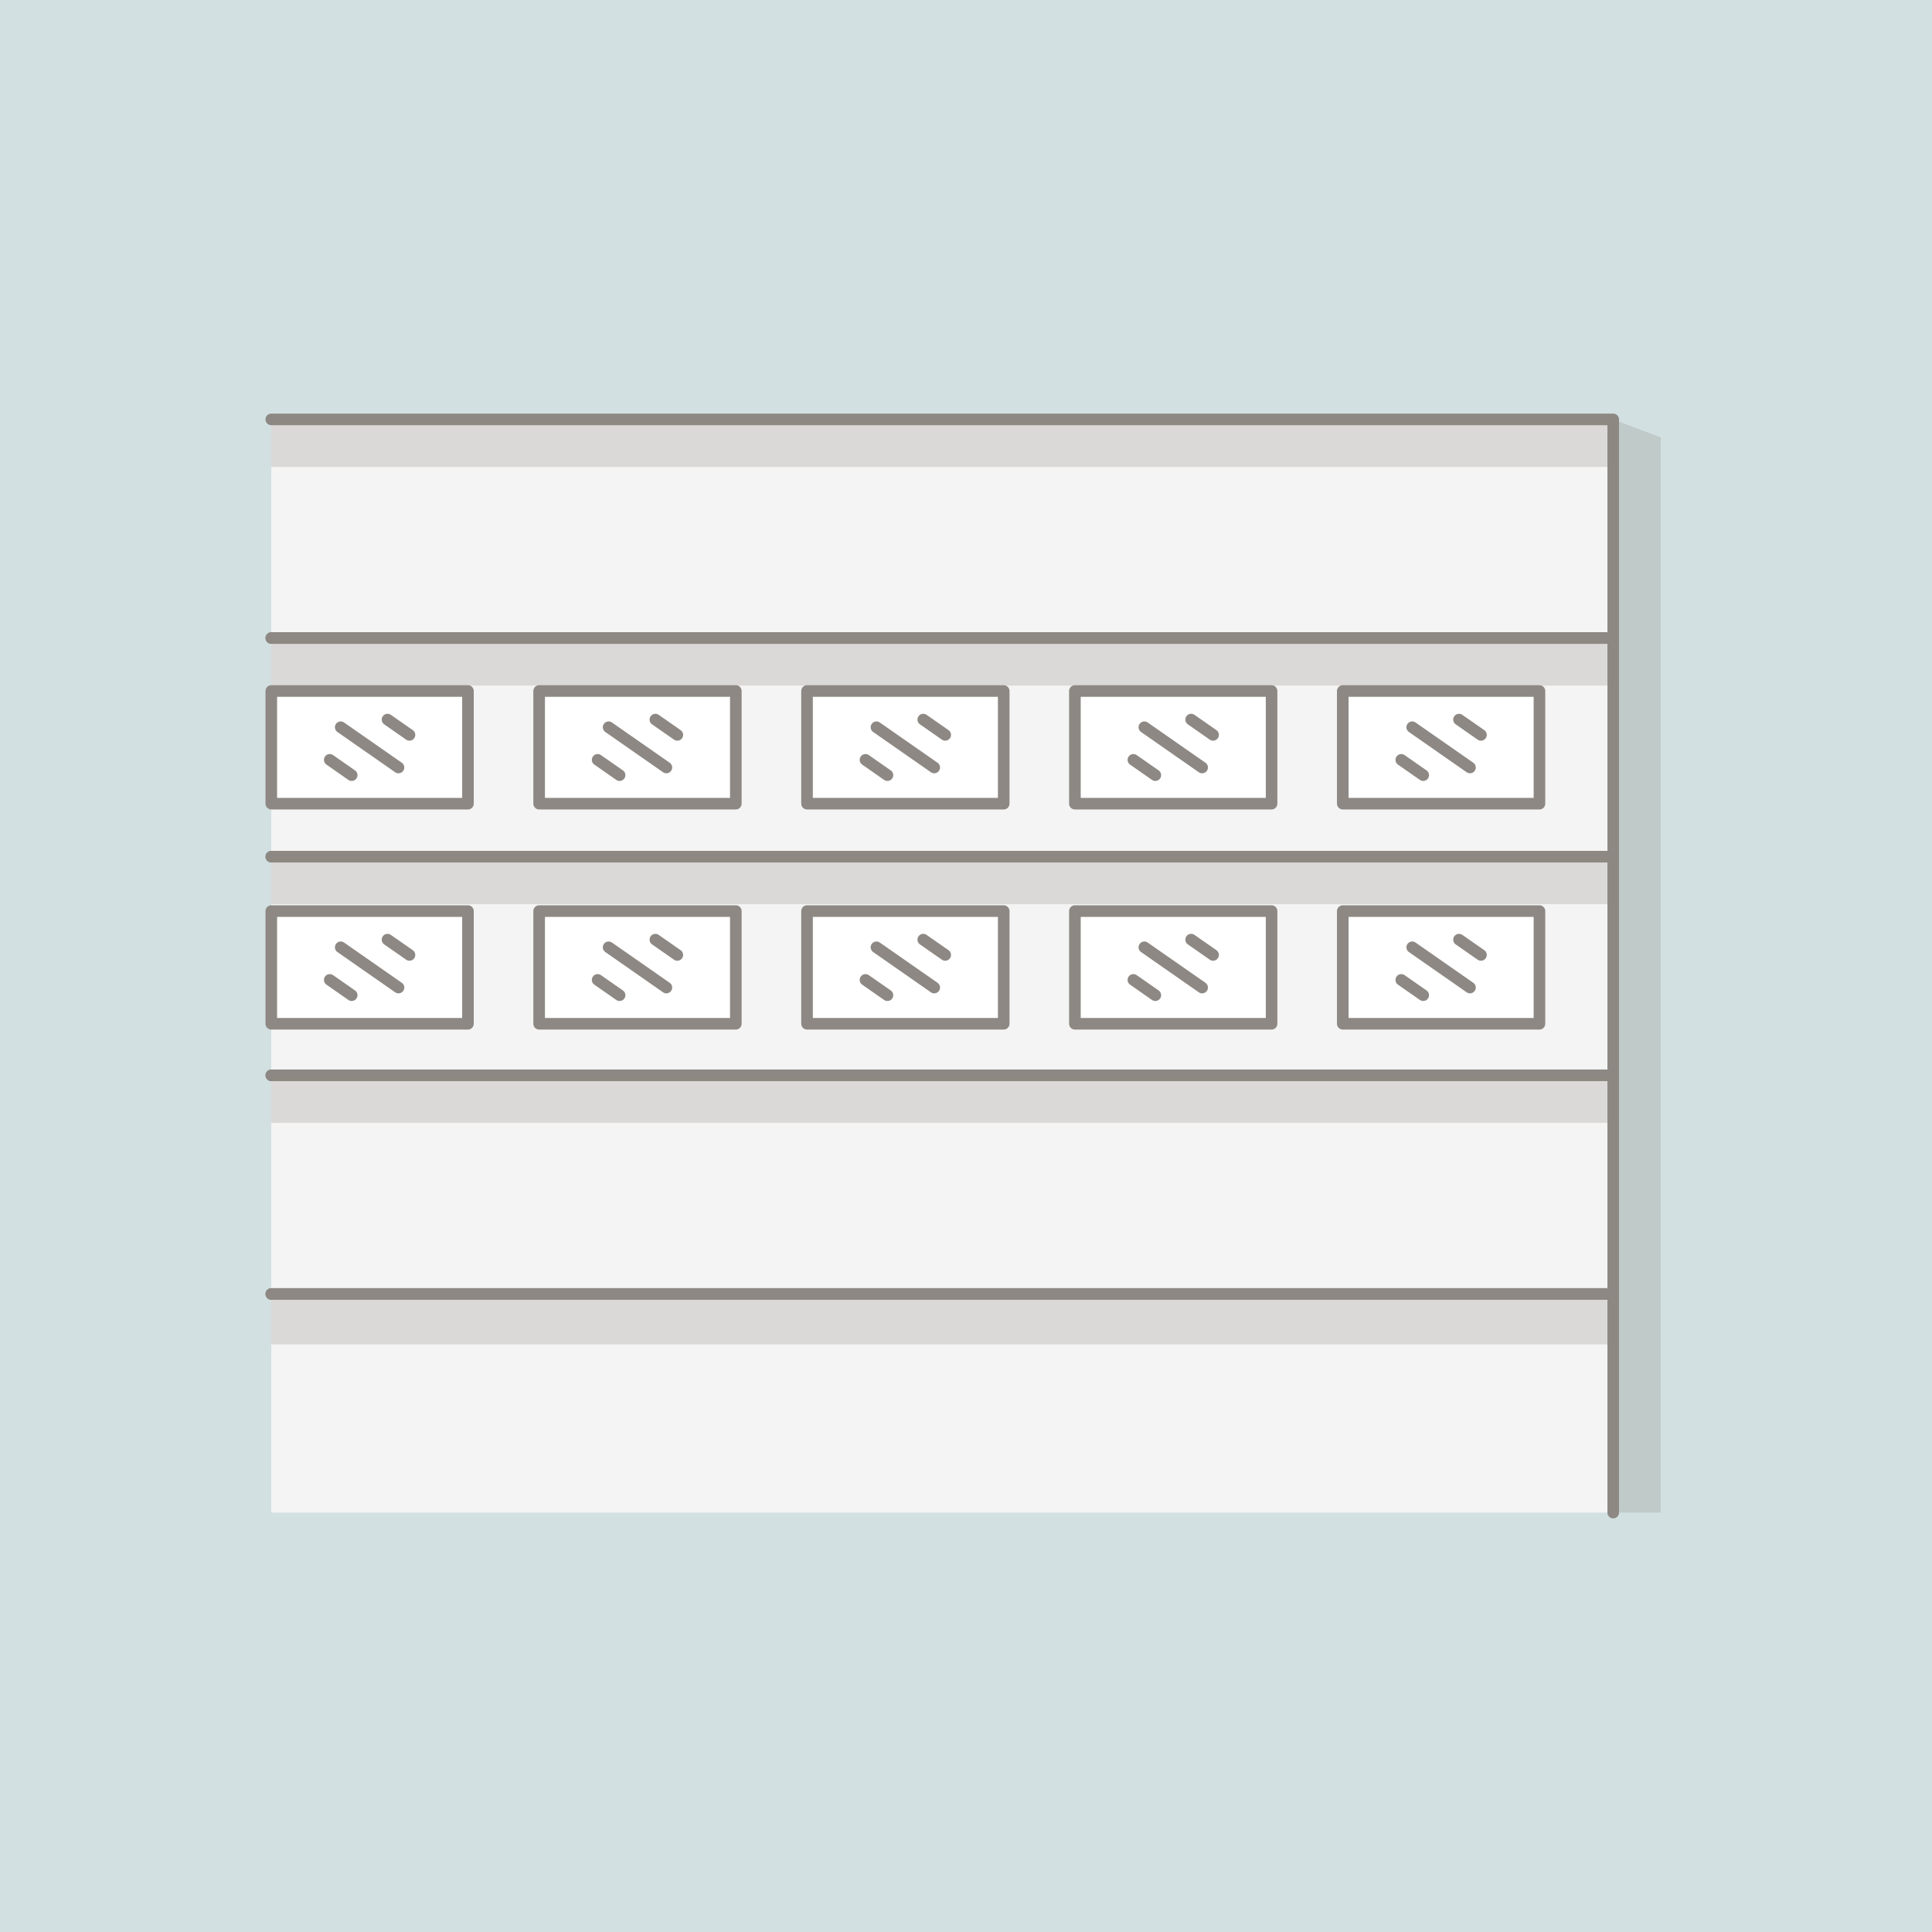 <svg height="500" viewBox="0 0 500 500" width="500" xmlns="http://www.w3.org/2000/svg"><path d="m0 0h500v500h-500z" fill="#d2e0e2"/><path d="m70.21 108.54h347.29v56.58h-347.29" fill="#f4f4f4"/><path d="m417.5 166.62h-347.29c-.83 0-1.5-.67-1.5-1.5s.67-1.5 1.5-1.5h345.79v-53.58h-345.79c-.83 0-1.5-.67-1.5-1.5s.67-1.5 1.5-1.5h347.29c.83 0 1.5.67 1.5 1.5v56.58c0 .83-.67 1.5-1.5 1.5z" fill="#8d8883"/><path d="m70.21 165.12h347.29v56.59h-347.29" fill="#f4f4f4"/><path d="m417.5 223.21h-347.29c-.83 0-1.5-.67-1.5-1.5s.67-1.5 1.5-1.5h345.79v-53.58h-345.79c-.83 0-1.5-.67-1.5-1.5s.67-1.5 1.5-1.5h347.29c.83 0 1.5.67 1.5 1.5v56.58c0 .83-.67 1.5-1.5 1.5z" fill="#8d8883"/><path d="m70.21 221.71h347.29v56.58h-347.29" fill="#f4f4f4"/><path d="m417.5 279.79h-347.29c-.83 0-1.5-.67-1.5-1.5s.67-1.5 1.5-1.5h345.79v-53.58h-345.79c-.83 0-1.5-.67-1.5-1.5s.67-1.5 1.5-1.5h347.29c.83 0 1.5.67 1.5 1.5v56.58c0 .83-.67 1.5-1.5 1.5z" fill="#8d8883"/><path d="m70.21 278.29h347.29v56.59h-347.29" fill="#f4f4f4"/><path d="m417.5 336.38h-347.29c-.83 0-1.5-.67-1.5-1.5s.67-1.5 1.5-1.5h345.79v-53.58h-345.79c-.83 0-1.5-.67-1.5-1.5s.67-1.5 1.5-1.5h347.29c.83 0 1.5.67 1.5 1.5v56.58c0 .83-.67 1.5-1.5 1.5z" fill="#8d8883"/><path d="m70.21 334.88h347.29v56.58h-347.29" fill="#f4f4f4"/><path d="m70.21 334.88h347.29v56.58" fill="#f4f4f4"/><path d="m417.5 392.96c-.83 0-1.5-.67-1.5-1.5v-55.08h-345.79c-.83 0-1.5-.67-1.5-1.5s.67-1.5 1.5-1.5h347.29c.83 0 1.5.67 1.5 1.5v56.58c0 .83-.67 1.5-1.5 1.5z" fill="#8d8883"/><path d="m70.21 178.84h50.9v29.16h-50.9z" fill="#fff"/><path d="m121.11 209.49h-50.9c-.83 0-1.5-.67-1.5-1.5v-29.16c0-.83.67-1.5 1.5-1.5h50.9c.83 0 1.5.67 1.5 1.5v29.16c0 .83-.67 1.5-1.5 1.5zm-49.4-3h47.9v-26.16h-47.9z" fill="#8d8883"/><path d="m139.53 178.84h50.9v29.16h-50.9z" fill="#fff"/><path d="m190.43 209.49h-50.9c-.83 0-1.5-.67-1.5-1.5v-29.16c0-.83.67-1.5 1.5-1.5h50.9c.83 0 1.5.67 1.5 1.5v29.16c0 .83-.67 1.5-1.5 1.5zm-49.4-3h47.9v-26.16h-47.9z" fill="#8d8883"/><path d="m208.86 178.84h50.9v29.16h-50.9z" fill="#fff"/><path d="m259.76 209.49h-50.9c-.83 0-1.5-.67-1.5-1.5v-29.16c0-.83.67-1.5 1.5-1.5h50.9c.83 0 1.5.67 1.5 1.5v29.16c0 .83-.67 1.5-1.5 1.5zm-49.4-3h47.9v-26.16h-47.9z" fill="#8d8883"/><path d="m278.19 178.84h50.9v29.16h-50.9z" fill="#fff"/><path d="m329.08 209.49h-50.9c-.83 0-1.5-.67-1.5-1.5v-29.16c0-.83.67-1.5 1.5-1.5h50.9c.83 0 1.5.67 1.5 1.5v29.16c0 .83-.67 1.5-1.5 1.5zm-49.39-3h47.9v-26.16h-47.9z" fill="#8d8883"/><path d="m347.51 178.84h50.9v29.16h-50.9z" fill="#fff"/><path d="m398.41 209.49h-50.9c-.83 0-1.5-.67-1.5-1.5v-29.16c0-.83.67-1.5 1.5-1.5h50.9c.83 0 1.5.67 1.5 1.5v29.16c0 .83-.67 1.5-1.5 1.5zm-49.4-3h47.9v-26.16h-47.9z" fill="#8d8883"/><path d="m380.43 200.13c-.3 0-.6-.09-.86-.27l-14.95-10.42c-.68-.47-.85-1.41-.37-2.09.47-.68 1.41-.85 2.09-.37l14.95 10.42c.68.47.85 1.41.37 2.09-.29.42-.76.64-1.23.64z" fill="#8d8883"/><path d="m368.33 202.11c-.3 0-.6-.09-.86-.27l-5.68-3.96c-.68-.47-.85-1.41-.37-2.09.47-.68 1.41-.85 2.09-.37l5.68 3.96c.68.47.85 1.41.37 2.09-.29.42-.76.64-1.23.64z" fill="#8d8883"/><path d="m383.27 191.69c-.3 0-.6-.09-.86-.27l-5.68-3.96c-.68-.47-.85-1.41-.37-2.09.47-.68 1.41-.85 2.09-.37l5.68 3.96c.68.47.85 1.41.37 2.09-.29.42-.76.64-1.23.64z" fill="#8d8883"/><path d="m311.11 200.13c-.3 0-.6-.09-.86-.27l-14.95-10.42c-.68-.47-.85-1.41-.37-2.09.47-.68 1.41-.85 2.09-.37l14.95 10.42c.68.47.85 1.41.37 2.09-.29.42-.76.64-1.23.64z" fill="#8d8883"/><path d="m299 202.11c-.3 0-.6-.09-.86-.27l-5.68-3.96c-.68-.47-.85-1.41-.37-2.09.47-.68 1.41-.85 2.09-.37l5.68 3.96c.68.47.85 1.41.37 2.09-.29.42-.76.64-1.23.64z" fill="#8d8883"/><path d="m313.95 191.69c-.3 0-.6-.09-.86-.27l-5.68-3.96c-.68-.47-.85-1.41-.37-2.09.47-.68 1.41-.85 2.09-.37l5.68 3.96c.68.47.85 1.41.37 2.09-.29.42-.76.64-1.23.64z" fill="#8d8883"/><path d="m241.78 200.13c-.3 0-.6-.09-.86-.27l-14.95-10.42c-.68-.47-.85-1.41-.37-2.09.47-.68 1.41-.85 2.09-.37l14.95 10.42c.68.47.85 1.41.37 2.09-.29.42-.76.64-1.23.64z" fill="#8d8883"/><path d="m229.67 202.11c-.3 0-.6-.09-.86-.27l-5.68-3.96c-.68-.47-.85-1.41-.37-2.09.47-.68 1.41-.85 2.09-.37l5.68 3.96c.68.47.85 1.41.37 2.09-.29.42-.76.64-1.23.64z" fill="#8d8883"/><path d="m244.62 191.69c-.3 0-.6-.09-.86-.27l-5.68-3.96c-.68-.47-.85-1.41-.37-2.09.47-.68 1.41-.85 2.09-.37l5.68 3.96c.68.47.85 1.41.37 2.09-.29.42-.76.64-1.23.64z" fill="#8d8883"/><path d="m172.46 200.13c-.3 0-.6-.09-.86-.27l-14.95-10.42c-.68-.47-.85-1.41-.37-2.09.47-.68 1.41-.85 2.09-.37l14.95 10.42c.68.47.85 1.41.37 2.09-.29.42-.76.64-1.23.64z" fill="#8d8883"/><path d="m160.35 202.11c-.3 0-.6-.09-.86-.27l-5.68-3.96c-.68-.47-.85-1.41-.37-2.09.47-.68 1.41-.85 2.09-.37l5.68 3.96c.68.47.85 1.41.37 2.09-.29.42-.76.64-1.23.64z" fill="#8d8883"/><path d="m175.29 191.69c-.3 0-.6-.09-.86-.27l-5.68-3.96c-.68-.47-.85-1.41-.37-2.09.47-.68 1.41-.85 2.09-.37l5.68 3.96c.68.47.85 1.41.37 2.09-.29.42-.76.64-1.23.64z" fill="#8d8883"/><path d="m103.13 200.13c-.3 0-.6-.09-.86-.27l-14.95-10.42c-.68-.47-.85-1.41-.37-2.09.47-.68 1.41-.85 2.09-.37l14.95 10.42c.68.47.85 1.41.37 2.09-.29.42-.76.64-1.23.64z" fill="#8d8883"/><path d="m91.02 202.11c-.3 0-.6-.09-.86-.27l-5.68-3.96c-.68-.47-.85-1.41-.37-2.09.47-.68 1.41-.85 2.09-.37l5.68 3.96c.68.47.85 1.41.37 2.09-.29.42-.76.64-1.23.64z" fill="#8d8883"/><path d="m105.97 191.69c-.3 0-.6-.09-.86-.27l-5.68-3.96c-.68-.47-.85-1.41-.37-2.09.47-.68 1.41-.85 2.09-.37l5.68 3.96c.68.47.85 1.41.37 2.09-.29.42-.76.64-1.23.64z" fill="#8d8883"/><path d="m70.21 235.8h50.9v29.16h-50.9z" fill="#fff"/><path d="m121.11 266.45h-50.9c-.83 0-1.5-.67-1.5-1.5v-29.16c0-.83.67-1.5 1.5-1.5h50.9c.83 0 1.5.67 1.5 1.5v29.16c0 .83-.67 1.5-1.5 1.5zm-49.4-3h47.9v-26.16h-47.9z" fill="#8d8883"/><path d="m139.53 235.8h50.9v29.16h-50.9z" fill="#fff"/><path d="m190.43 266.45h-50.9c-.83 0-1.5-.67-1.5-1.5v-29.16c0-.83.67-1.5 1.5-1.5h50.9c.83 0 1.5.67 1.5 1.5v29.16c0 .83-.67 1.5-1.5 1.5zm-49.4-3h47.9v-26.16h-47.9z" fill="#8d8883"/><path d="m208.86 235.8h50.9v29.16h-50.9z" fill="#fff"/><path d="m259.76 266.45h-50.9c-.83 0-1.5-.67-1.5-1.5v-29.16c0-.83.67-1.5 1.5-1.5h50.9c.83 0 1.5.67 1.5 1.5v29.16c0 .83-.67 1.5-1.5 1.5zm-49.4-3h47.9v-26.16h-47.9z" fill="#8d8883"/><path d="m278.19 235.8h50.9v29.16h-50.9z" fill="#fff"/><path d="m329.08 266.45h-50.9c-.83 0-1.5-.67-1.5-1.5v-29.16c0-.83.67-1.5 1.5-1.5h50.9c.83 0 1.5.67 1.5 1.5v29.16c0 .83-.67 1.5-1.5 1.5zm-49.39-3h47.9v-26.16h-47.9z" fill="#8d8883"/><path d="m347.51 235.8h50.9v29.16h-50.9z" fill="#fff"/><g fill="#8d8883"><path d="m398.41 266.45h-50.9c-.83 0-1.5-.67-1.5-1.5v-29.16c0-.83.67-1.5 1.5-1.5h50.9c.83 0 1.5.67 1.5 1.5v29.16c0 .83-.67 1.5-1.5 1.5zm-49.4-3h47.9v-26.16h-47.9z"/><path d="m380.43 257.08c-.3 0-.6-.09-.86-.27l-14.95-10.42c-.68-.47-.85-1.41-.37-2.09.47-.68 1.41-.85 2.09-.37l14.95 10.42c.68.47.85 1.41.37 2.09-.29.42-.76.64-1.23.64z"/><path d="m368.33 259.06c-.3 0-.6-.09-.86-.27l-5.68-3.96c-.68-.47-.85-1.41-.37-2.09.47-.68 1.41-.85 2.09-.37l5.68 3.96c.68.47.85 1.41.37 2.09-.29.42-.76.64-1.23.64z"/><path d="m383.27 248.64c-.3 0-.6-.09-.86-.27l-5.68-3.96c-.68-.47-.85-1.41-.37-2.09.47-.68 1.41-.85 2.09-.37l5.68 3.96c.68.47.85 1.41.37 2.09-.29.42-.76.64-1.23.64z"/><path d="m311.11 257.08c-.3 0-.6-.09-.86-.27l-14.95-10.42c-.68-.47-.85-1.41-.37-2.09.47-.68 1.41-.85 2.09-.37l14.95 10.42c.68.47.85 1.41.37 2.09-.29.42-.76.64-1.23.64z"/><path d="m299 259.06c-.3 0-.6-.09-.86-.27l-5.68-3.96c-.68-.47-.85-1.41-.37-2.09.47-.68 1.41-.85 2.09-.37l5.68 3.96c.68.47.85 1.41.37 2.09-.29.42-.76.64-1.23.64z"/><path d="m313.95 248.64c-.3 0-.6-.09-.86-.27l-5.68-3.96c-.68-.47-.85-1.41-.37-2.09.47-.68 1.41-.85 2.09-.37l5.68 3.96c.68.47.85 1.41.37 2.09-.29.42-.76.64-1.23.64z"/><path d="m241.78 257.08c-.3 0-.6-.09-.86-.27l-14.95-10.42c-.68-.47-.85-1.41-.37-2.09.47-.68 1.41-.85 2.09-.37l14.95 10.42c.68.47.85 1.41.37 2.09-.29.42-.76.64-1.23.64z"/><path d="m229.67 259.06c-.3 0-.6-.09-.86-.27l-5.68-3.96c-.68-.47-.85-1.41-.37-2.09.47-.68 1.41-.85 2.09-.37l5.68 3.96c.68.47.85 1.41.37 2.09-.29.42-.76.64-1.23.64z"/><path d="m244.62 248.64c-.3 0-.6-.09-.86-.27l-5.68-3.96c-.68-.47-.85-1.41-.37-2.09.47-.68 1.41-.85 2.09-.37l5.68 3.96c.68.47.85 1.41.37 2.09-.29.42-.76.64-1.23.64z"/><path d="m172.46 257.08c-.3 0-.6-.09-.86-.27l-14.95-10.42c-.68-.47-.85-1.41-.37-2.09.47-.68 1.41-.85 2.09-.37l14.95 10.42c.68.47.85 1.41.37 2.09-.29.42-.76.64-1.23.64z"/><path d="m160.35 259.06c-.3 0-.6-.09-.86-.27l-5.68-3.96c-.68-.47-.85-1.41-.37-2.09.47-.68 1.41-.85 2.09-.37l5.68 3.96c.68.47.85 1.41.37 2.09-.29.42-.76.64-1.23.64z"/><path d="m175.29 248.64c-.3 0-.6-.09-.86-.27l-5.68-3.96c-.68-.47-.85-1.41-.37-2.09.47-.68 1.41-.85 2.09-.37l5.68 3.96c.68.47.85 1.41.37 2.09-.29.42-.76.64-1.23.64z"/><path d="m103.13 257.08c-.3 0-.6-.09-.86-.27l-14.95-10.42c-.68-.47-.85-1.41-.37-2.09.47-.68 1.41-.85 2.09-.37l14.95 10.42c.68.47.85 1.41.37 2.09-.29.42-.76.64-1.23.64z"/><path d="m91.02 259.06c-.3 0-.6-.09-.86-.27l-5.68-3.96c-.68-.47-.85-1.41-.37-2.09.47-.68 1.41-.85 2.09-.37l5.68 3.96c.68.47.85 1.41.37 2.09-.29.42-.76.64-1.23.64z"/><path d="m105.97 248.64c-.3 0-.6-.09-.86-.27l-5.68-3.96c-.68-.47-.85-1.41-.37-2.09.47-.68 1.41-.85 2.09-.37l5.68 3.96c.68.47.85 1.41.37 2.09-.29.42-.76.64-1.23.64z"/><path d="m70.21 108.54h347.29v12.3h-347.29z" opacity=".25"/><path d="m70.21 165.12h347.29v12.3h-347.29z" opacity=".25"/><path d="m70.21 221.71h347.29v12.3h-347.29z" opacity=".25"/><path d="m70.21 278.29h347.29v12.3h-347.29z" opacity=".25"/><path d="m70.21 335.62h347.29v12.3h-347.29z" opacity=".25"/><path d="m429.79 113.2-12.29-4.66v282.92h12.29z" opacity=".25"/></g></svg>
